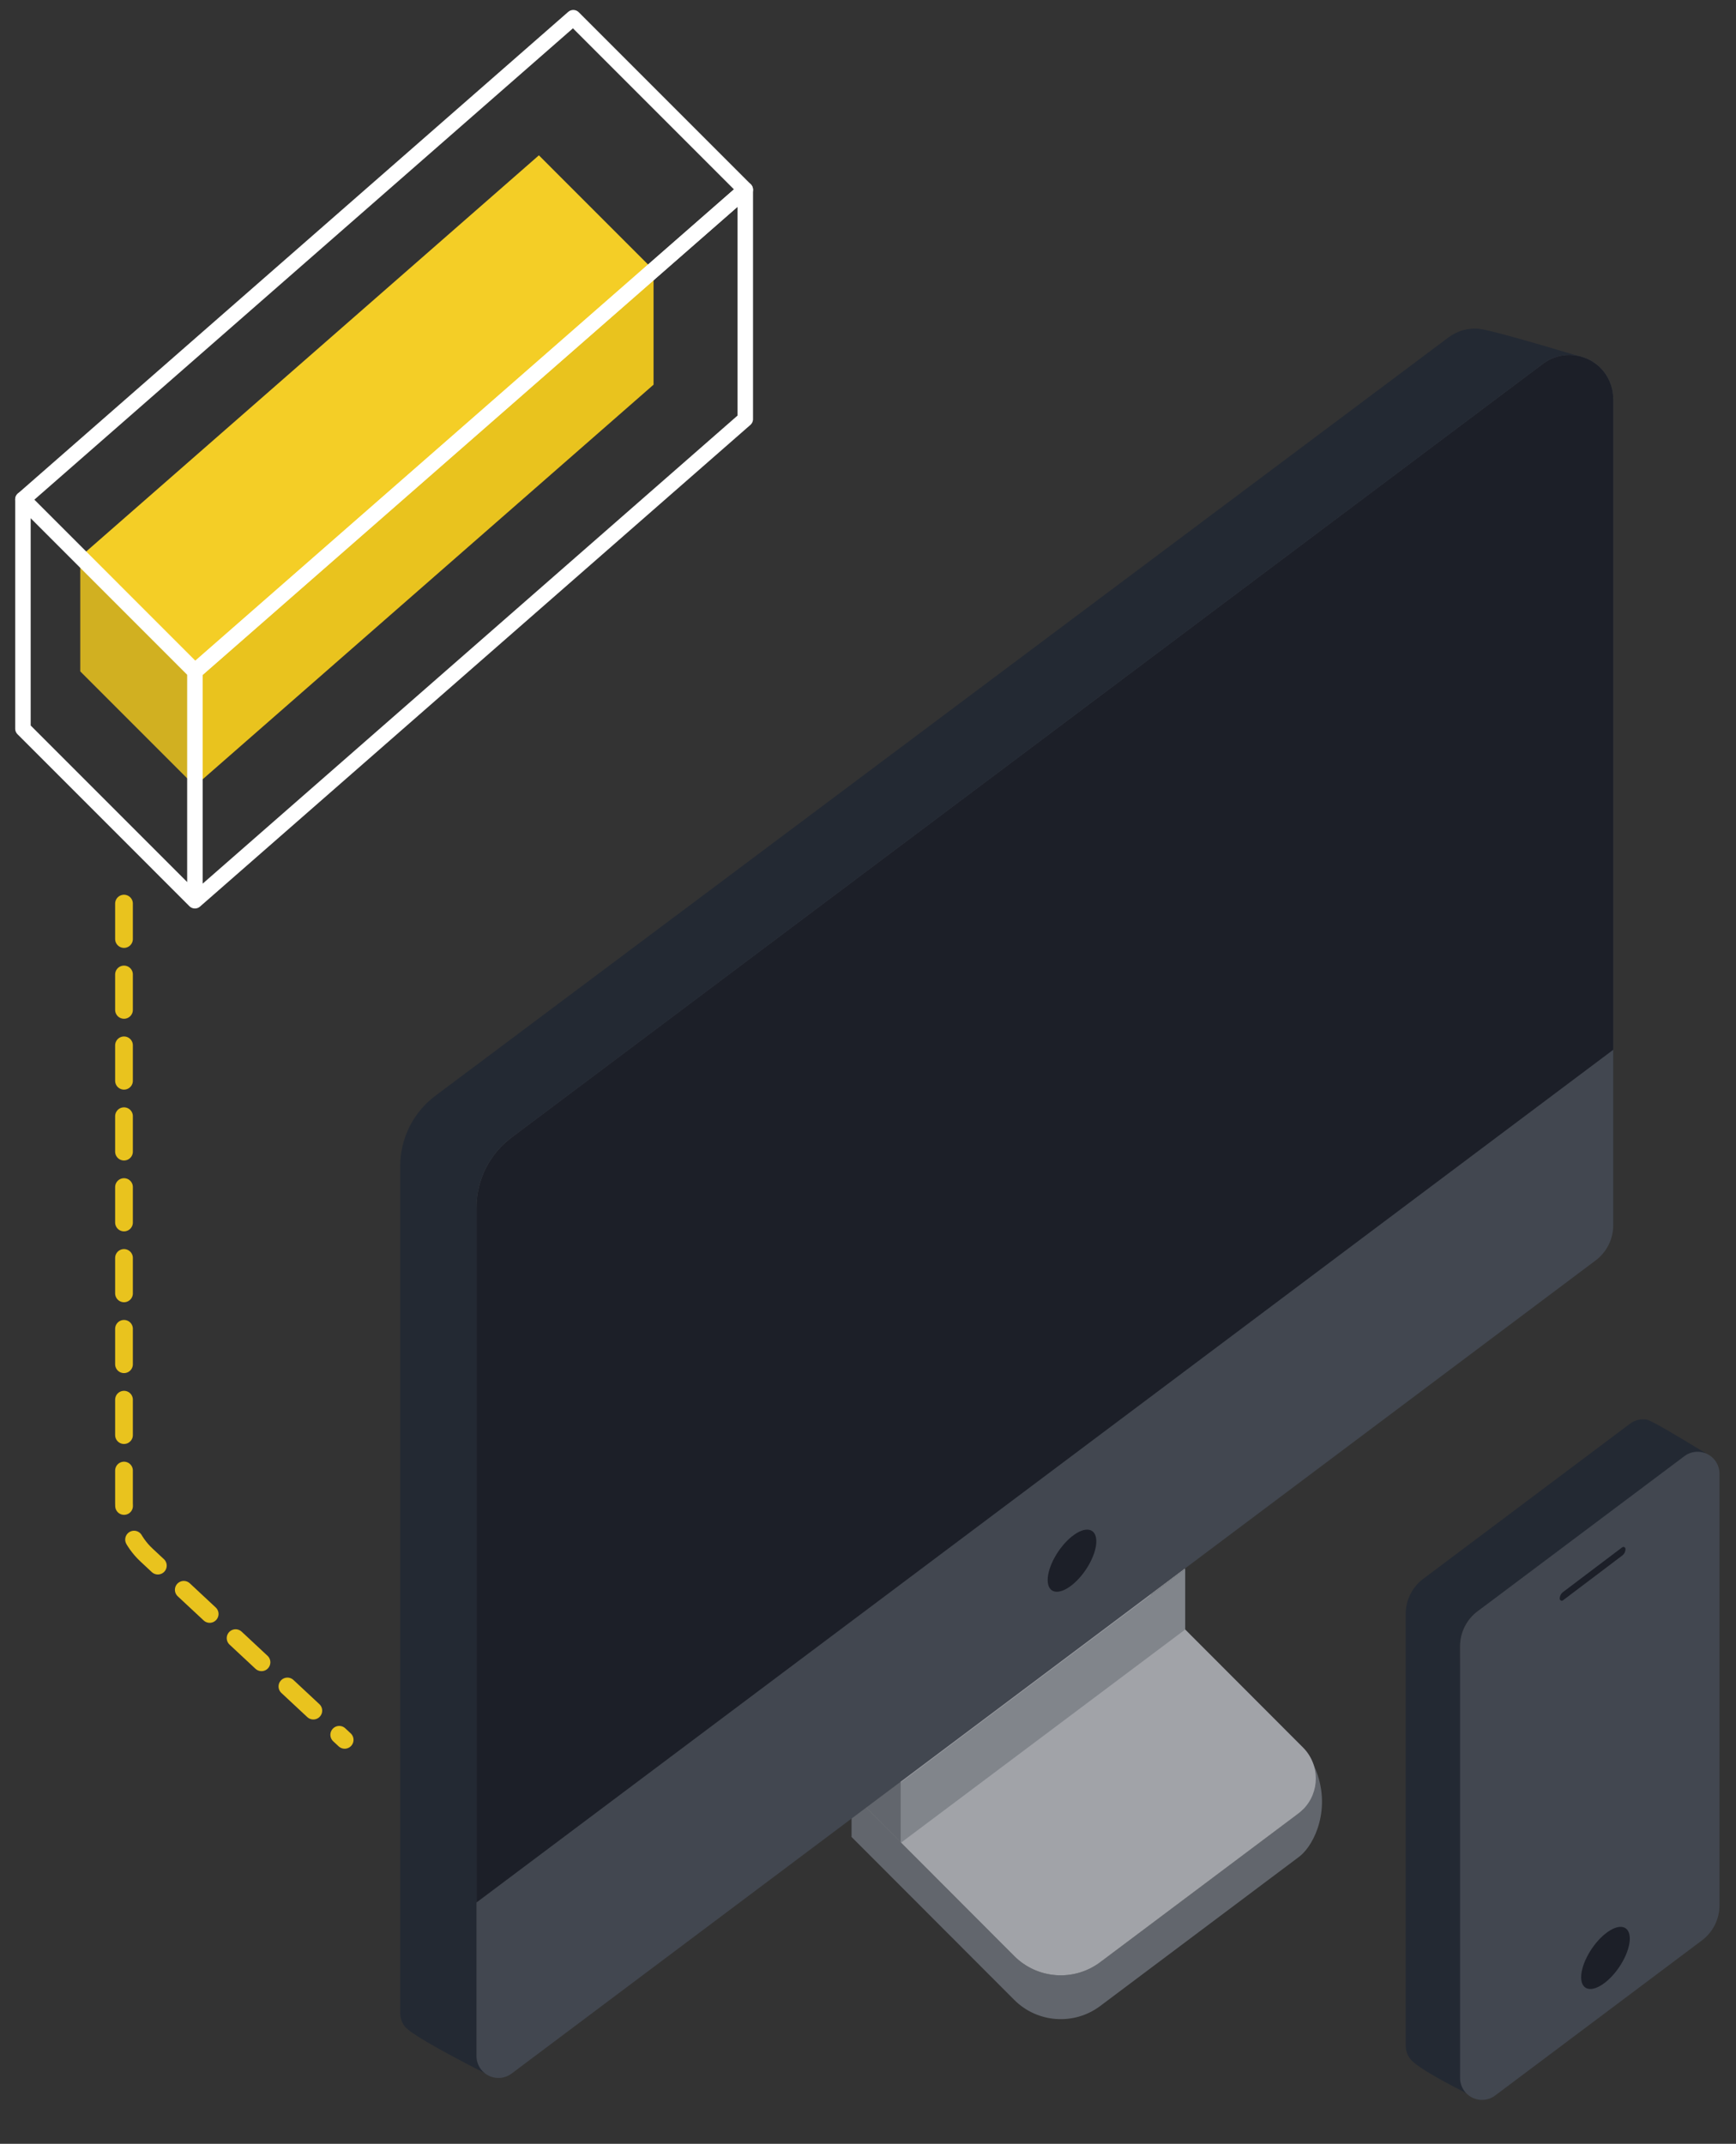 <svg xmlns="http://www.w3.org/2000/svg" width="98" height="121" viewBox="0 0 98 121">
    <rect x="0" y="0" width="98" height="121" fill="#333333" stroke="none"/>
    <g fill="none" fill-rule="evenodd">
        <g>
            <g>
                <g>
                    <g>
                        <g>
                            <path fill="#D1B021" d="M3.531 36.894L3.531 30.421 10.003 36.894 10.003 43.367z" transform="translate(-806 -2707) translate(0 2048) translate(730 660) translate(77)"/>
                            <path fill="#E9C31E" d="M10.003 36.894L35.894 14.24 35.894 20.712 10.003 43.367z" transform="translate(-806 -2707) translate(0 2048) translate(730 660) translate(77)"/>
                            <path fill="#F4CE26" d="M3.531 30.421L29.421 7.767 35.894 14.24 10.003 36.894z" transform="translate(-806 -2707) translate(0 2048) translate(730 660) translate(77)"/>
                            <g stroke="#FFF" stroke-linejoin="round" stroke-width=".875">
                                <path d="M10.003 36.894L41.072 9.709 41.072 22.654 10.003 49.839zM.295 40.13L.295 27.185 10.003 36.894 10.003 49.839z" transform="translate(-806 -2707) translate(0 2048) translate(730 660) translate(77)"/>
                                <path d="M0.295 27.185L31.363 0 41.072 9.709 10.003 36.894z" transform="translate(-806 -2707) translate(0 2048) translate(730 660) translate(77)"/>
                            </g>
                        </g>
                        <path stroke="#E9C31E" stroke-dasharray="2" stroke-linecap="round" d="M6 50v33.845c0 1.109.46 2.168 1.272 2.925L18.457 97.2h0" transform="translate(-806 -2707) translate(0 2048) translate(730 660) translate(77)"/>
                        <g>
                            <g>
                                <path fill="#62666D" d="M4.804 8.895L.276 12.29l9.182 9.195c1.25 1.252 3.198 1.441 4.66.484l.196-.137 11.181-8.386c.094-.07.182-.146.264-.229.158-.157.357-2.614.463-2.798 1.236 2.305.348 4.465-.463 5.275-.082.082-.17.158-.264.228l-11.18 8.386c-1.48 1.11-3.55.962-4.857-.347L.276 14.767v-3.45l4.528-2.422z" transform="translate(-806 -2707) translate(0 2048) translate(730 660) translate(77) translate(21 16) translate(25.795 71.913)"/>
                                <path fill="#A1A3A8" d="M.276 12.29L16.318.26l9.444 9.458c.966.967.965 2.535-.003 3.501-.082.083-.17.16-.264.23l-11.18 8.385c-1.48 1.11-3.55.962-4.857-.347L.276 12.29z" transform="translate(-806 -2707) translate(0 2048) translate(730 660) translate(77) translate(21 16) translate(25.795 71.913)"/>
                            </g>
                            <g>
                                <path fill="#A1A3A8" d="M0.276 12.589L16.318 0.557 19.111 3.357 3.069 15.389z" transform="translate(-806 -2707) translate(0 2048) translate(730 660) translate(77) translate(21 16) translate(25.795 68.199)"/>
                                <path fill="#62666D" d="M0.276 12.589L3.069 15.389 3.069 18.805 0.276 16.005z" transform="translate(-806 -2707) translate(0 2048) translate(730 660) translate(77) translate(21 16) translate(25.795 68.199)"/>
                                <path fill="#81858B" d="M3.069 15.389L19.111 3.357 19.111 6.773 3.069 18.805z" transform="translate(-806 -2707) translate(0 2048) translate(730 660) translate(77) translate(21 16) translate(25.795 68.199)"/>
                            </g>
                            <g>
                                <path fill="#232933" d="M66.537 2.943l-60.25 44.1c-1.168.877-1.886 2.222-1.972 3.671l-.008.291.55 48.892c-2.8-1.428-4.337-2.324-4.61-2.689-.16-.214-.247-.474-.247-.742V48.655c0-1.56.736-3.03 1.985-3.965L59.183 1.883c.507-.38 1.112-.535 1.696-.484.453.039 2.339.553 5.658 1.544z" transform="translate(-806 -2707) translate(0 2048) translate(730 660) translate(77) translate(21 16) translate(.593 .157)"/>
                                <path fill="#424750" d="M6.288 47.043l58.226-43.67c1.094-.82 2.646-.598 3.467.496.321.429.495.95.495 1.486V52c0 .78-.367 1.513-.99 1.981L6.287 99.879c-.547.41-1.323.3-1.734-.247-.16-.215-.247-.475-.247-.743V51.005c0-1.559.734-3.026 1.98-3.962z" transform="translate(-806 -2707) translate(0 2048) translate(730 660) translate(77) translate(21 16) translate(.593 .157)"/>
                                <path fill="#1C1F28" d="M37.923 72.303c.758-.603 1.373-1.706 1.373-2.464s-.615-.884-1.373-.281-1.373 1.706-1.373 2.464.615.884 1.373.281zM6.288 47.043l58.226-43.67c1.094-.82 2.646-.598 3.467.496.321.429.495.95.495 1.486v36.74L4.306 90.222V51.005c0-1.559.735-3.026 1.982-3.962z" transform="translate(-806 -2707) translate(0 2048) translate(730 660) translate(77) translate(21 16) translate(.593 .157)"/>
                            </g>
                            <g>
                                <path fill="#232933" d="M16.925 1.953L4.06 10.881c-.567.426-.921 1.07-.981 1.77l-.01.211.352 25.217C1.579 37.147.52 36.5.248 36.134.087 35.92 0 35.66 0 35.391v-24.36c0-.779.367-1.513.99-1.98L12.664.295c.28-.21.62-.283.94-.231.204.032 1.311.662 3.321 1.89z" transform="translate(-806 -2707) translate(0 2048) translate(730 660) translate(77) translate(21 16) translate(57.354 63.061)"/>
                                <path fill="#424750" d="M4.06 10.881l11.673-8.755c.547-.41 1.323-.3 1.733.248.161.214.248.475.248.743v24.36c0 .779-.367 1.513-.99 1.98L5.05 38.213c-.547.41-1.323.299-1.734-.248-.16-.214-.247-.475-.247-.743v-24.36c0-.779.367-1.513.99-1.98z" transform="translate(-806 -2707) translate(0 2048) translate(730 660) translate(77) translate(21 16) translate(57.354 63.061)"/>
                                <path fill="#1C1F28" d="M8.88 9.798l3.342-2.525c.051-.039.124-.029.162.022.016.02.024.045.024.07 0 .146-.069.284-.186.373L8.88 10.263c-.05.039-.123.029-.162-.022-.015-.02-.023-.045-.023-.07 0-.146.068-.284.185-.373zM11.277 31.82c.759-.603 1.373-1.706 1.373-2.464s-.614-.884-1.373-.281c-.758.602-1.372 1.706-1.372 2.464s.614.884 1.372.28z" transform="translate(-806 -2707) translate(0 2048) translate(730 660) translate(77) translate(21 16) translate(57.354 63.061)"/>
                            </g>
                        </g>
                    </g>
                </g>
            </g>
        </g>
    </g>
</svg>
